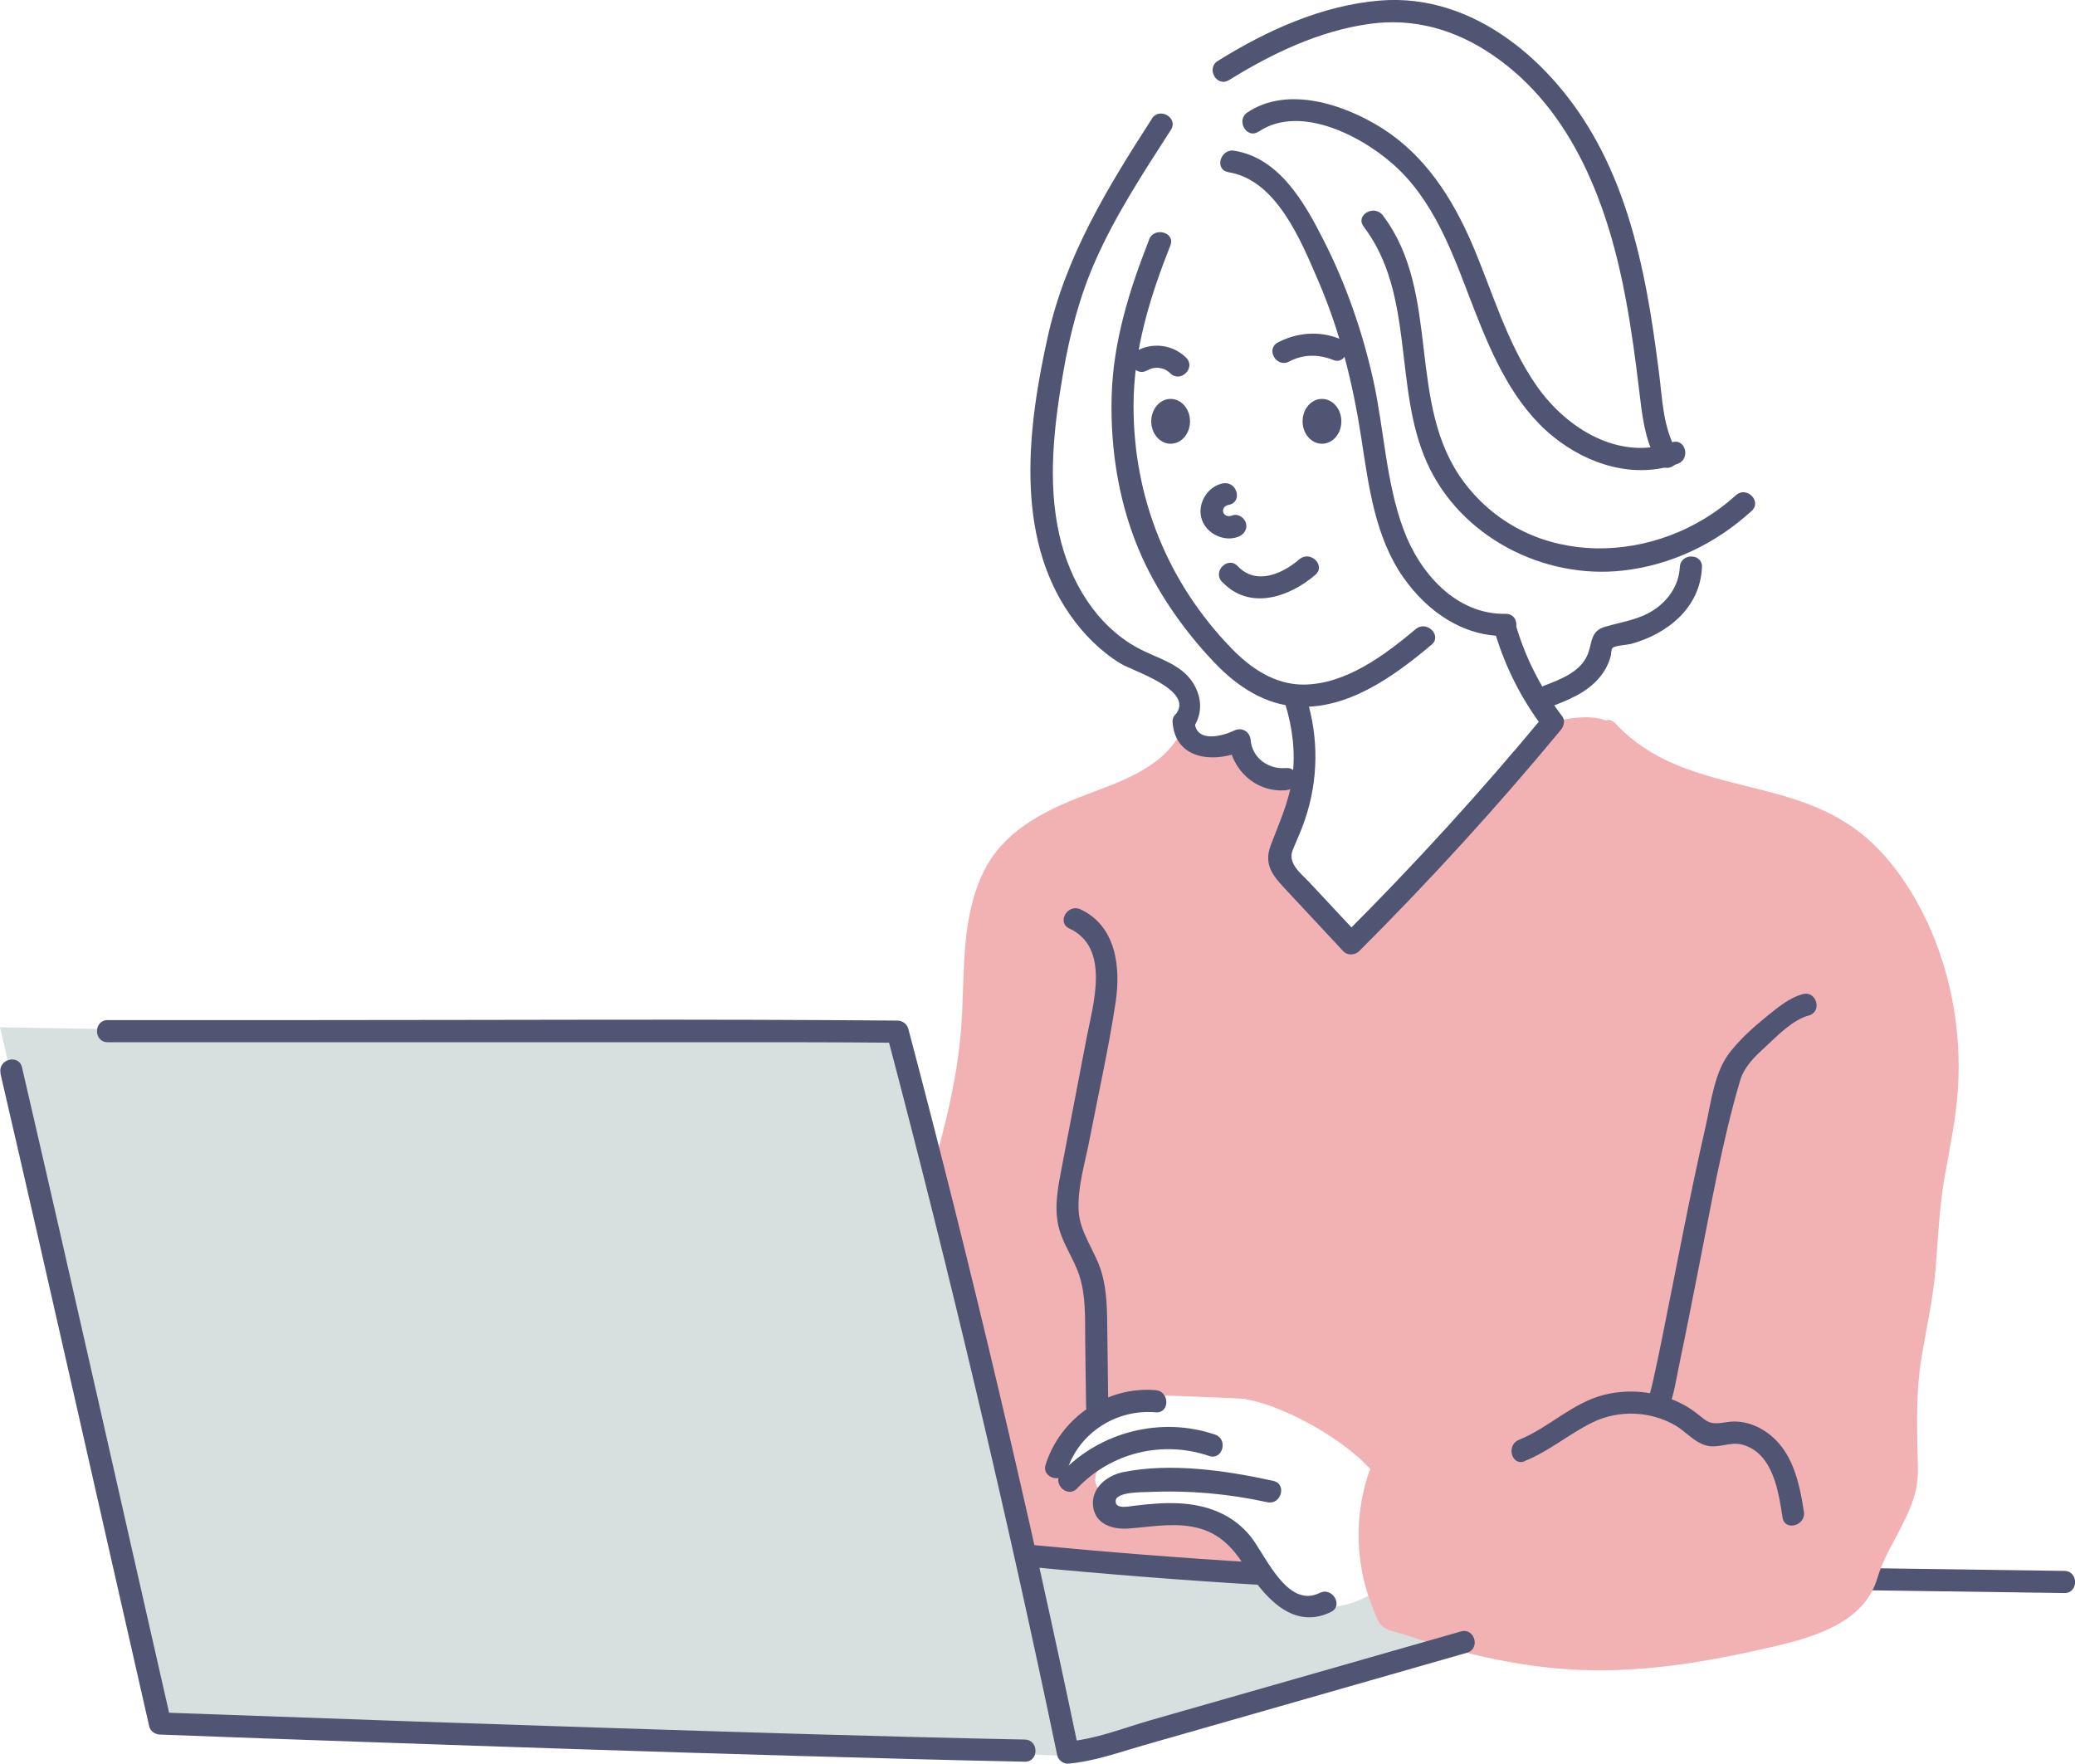<?xml version="1.0" encoding="UTF-8"?>
<svg id="uuid-2a5d5eea-e7a8-4471-9e03-f1ab017cf0e2" data-name="レイヤー 2" xmlns="http://www.w3.org/2000/svg" viewBox="0 0 158.36 134.58">
  <g id="uuid-8c3f8908-14d1-4712-83ea-49ae5389aa30" data-name="イラスト">
    <g>
      <path d="M142.6,121.35c4.98.07,9.97.14,14.95.21,1.09.02,1.09-1.68,0-1.69-4.98-.07-9.97-.14-14.95-.21-1.09-.02-1.09,1.68,0,1.69h0Z" fill="#515574"/>
      <path d="M74.74,118.14l5.56,1.03,15.67.82s3.9,5.42,9.95.81l6.03,5.3-29.63,7.39-15.32-4.25,7.75-11.11Z" fill="#d7e0df"/>
      <polygon points="68.5 79.57 0 78.39 12.22 130.67 13.03 131.29 80.68 133.96 81.5 132.88 68.5 79.57" fill="#d7e0df"/>
      <path d="M95.01,106.74s-8.07-.4-8.39-.24-2.96,1.12-2.96,1.12l-2.64,2.72-.48,1.44.96,1.04,3.04-1.92s-1.71,1.98-.56,2.8c0,1.6.08,2.16,1.2,2.16s5.75-.48,6.71,0,4.14,3.39,4.14,3.39l-.06.76-6.55-.24-10.86-.96-7.03-28.44s1.04-3.36,1.36-4.15,1.44-8.39,1.44-10.7.16-9.35,2.48-10.62,7.11-3.91,7.11-3.91l2.48-.64,3.28-2,1.12-1.76s3.36.48,3.67.32.77-.33.58.32,2.53,2.4,4.13,2.4l-.24,2.4-1.12,3.44,2.48,3.59,3.45,2.35,2.3-2.11,12.46-14.22s2.7-.72,4.06-.08,4.57,5.03,7.04,5.19,9.19,2.32,9.99,2.88,6.39,5.27,6.55,6.47,3.2,10.78,2.88,13.1-2.16,10.7-2.16,10.7l-1.28,13.5-.08,6.87-2.9,5.97-1.41,2.82-3.12,1.52-9.75,2.32-9.59.16-10.78-2.24-2.24-1.28s-3.12-5.67-.48-9.99c-1.39-2.36-6.74-5.65-10.23-6.23Z" fill="#f2b2b4"/>
      <path d="M93.74,13.14c3.69.57,5.58,5.3,6.88,8.32,1.64,3.8,2.63,7.81,3.26,11.89.57,3.68,1.04,7.62,3.24,10.74,1.81,2.57,4.55,4.5,7.79,4.44,1.09-.02,1.09-1.71,0-1.69-3.8.07-6.58-3.13-7.8-6.45-1.34-3.62-1.47-7.57-2.29-11.32-.83-3.75-2.1-7.41-3.85-10.83-1.43-2.81-3.36-6.2-6.78-6.74-1.07-.17-1.52,1.46-.45,1.63h0Z" fill="#515574"/>
      <path d="M87.7,18.29c-1.51,3.83-2.74,7.76-2.86,11.91-.12,4.2.59,8.49,2.32,12.32,1.34,2.96,3.36,5.8,5.62,8.14,1.68,1.74,3.76,3.11,6.24,3.26,3.88.23,7.42-2.36,10.23-4.72.84-.7-.37-1.89-1.2-1.2-2.36,1.98-5.33,4.22-8.57,4.24-2.21,0-4.03-1.25-5.51-2.78-4.87-5.03-7.47-11.5-7.46-18.5,0-4.27,1.25-8.29,2.81-12.23.4-1.01-1.24-1.45-1.63-.45h0Z" fill="#515574"/>
      <path d="M87.91,9.06c-3.37,5.23-6.57,10.45-7.94,16.6-1.53,6.86-2.57,15.16,1.7,21.27,1.03,1.47,2.32,2.77,3.86,3.71.96.58,5.67,2.03,4.19,3.88-.67.84.52,2.05,1.2,1.2.87-1.08.87-2.43.13-3.61-.94-1.48-2.76-1.88-4.21-2.66-3.22-1.75-5.2-5.13-5.99-8.62-.92-4.05-.41-8.3.28-12.34.51-2.98,1.27-5.92,2.51-8.69,1.55-3.48,3.66-6.69,5.72-9.89.59-.92-.87-1.77-1.46-.85h0Z" fill="#515574"/>
      <path d="M96.05,10.05c3.3-2.22,8.31.54,10.75,2.93,2.96,2.91,4.28,6.97,5.75,10.74,1.37,3.5,2.99,7.17,5.99,9.6,2.64,2.14,6.21,3.26,9.5,2.07,1.02-.37.58-2-.45-1.63-4.01,1.44-8.02-1.05-10.29-4.28-2.31-3.29-3.39-7.23-4.96-10.88-1.52-3.52-3.6-6.76-6.9-8.84-2.85-1.79-7.17-3.24-10.24-1.18-.9.6-.05,2.07.85,1.46h0Z" fill="#515574"/>
      <path d="M104.07,17.29c3.93,5.16,2.26,12.28,4.83,18.01,2.53,5.65,8.87,8.92,14.94,8.24,3.7-.41,7.1-2.05,9.84-4.55.81-.74-.39-1.93-1.2-1.2-5.89,5.37-15.65,5.76-20.73-.97-4.49-5.95-1.69-14.43-6.22-20.39-.65-.86-2.12-.01-1.46.85h0Z" fill="#515574"/>
      <path d="M114.12,48.36c.79,2.6,2.01,5.01,3.66,7.18.04-.34.09-.68.13-1.03-4.86,5.87-9.99,11.5-15.39,16.88h1.2c-1.26-1.35-2.52-2.7-3.78-4.05-.66-.71-1.71-1.45-1.27-2.51.32-.76.66-1.5.92-2.28,1.03-3.04,1.06-6.2.13-9.27-.32-1.04-1.95-.6-1.63.45.56,1.83.79,3.69.54,5.6-.25,1.87-1.01,3.46-1.66,5.2-.57,1.54.27,2.4,1.28,3.48,1.42,1.53,2.85,3.06,4.27,4.58.31.33.88.31,1.2,0,5.39-5.38,10.53-11.01,15.39-16.88.22-.26.37-.71.13-1.03-1.56-2.05-2.74-4.3-3.49-6.77-.32-1.04-1.95-.6-1.63.45h0Z" fill="#515574"/>
      <path d="M93.8,6.11c3.27-2.03,6.89-3.76,10.74-4.29,3.39-.47,6.54.45,9.35,2.36,6.22,4.23,8.91,11.68,10.21,18.77.41,2.22.71,4.45.98,6.69.24,1.96.41,3.93,1.44,5.66.56.93,2.02.08,1.46-.85-1.08-1.81-1.11-4.06-1.38-6.1-.26-2.02-.54-4.05-.92-6.05-.75-3.98-1.87-7.95-3.83-11.52C118.61,4.83,112.53-.54,105.34.04c-4.44.36-8.66,2.28-12.4,4.61-.92.57-.07,2.04.85,1.46h0Z" fill="#515574"/>
      <path d="M128.2,43.26c-.06,1.37-.85,2.53-1.98,3.28-1.17.77-2.43.9-3.73,1.29-1.08.32-.96,1.1-1.28,2-.5,1.41-2.09,2-3.36,2.49-1.01.38-.57,2.02.45,1.63,1.38-.53,2.8-1.09,3.77-2.25.4-.48.71-1.05.86-1.65.04-.18.02-.48.14-.61.17-.18,1.12-.23,1.39-.3,2.81-.77,5.3-2.77,5.43-5.86.05-1.09-1.65-1.09-1.69,0h0Z" fill="#515574"/>
      <path d="M93.34,36.88c-1.19.23-2,1.56-1.63,2.73.35,1.11,1.7,1.77,2.79,1.35.43-.17.72-.57.59-1.04-.11-.41-.61-.76-1.04-.59-.73.29-1.03-.66-.26-.81,1.07-.21.62-1.84-.45-1.63h0Z" fill="#515574"/>
      <path d="M87.55,28.27c.58-.34,1.29-.25,1.77.22.78.76,1.98-.43,1.2-1.2-1.02-1-2.58-1.2-3.82-.49-.94.55-.09,2.01.85,1.46h0Z" fill="#515574"/>
      <path d="M98.38,27.59c1.08-.57,2.24-.57,3.37-.12,1.01.4,1.45-1.23.45-1.63-1.54-.61-3.21-.47-4.67.29-.97.5-.11,1.97.85,1.46h0Z" fill="#515574"/>
      <path d="M102.37,32.15c0,.95-.66,1.71-1.48,1.71s-1.48-.77-1.48-1.71.66-1.71,1.48-1.71,1.48.77,1.48,1.71Z" fill="#515574"/>
      <path d="M122.08,56.39c2.64,2.85,6.11,4.13,9.8,5.02,3.73.9,7.55,1.72,10.3,4.61,3.19,3.35,4.91,8.01,5.41,12.55.49,4.43-.56,8.56-1.17,12.91-.27,1.95-.27,3.92-.45,5.88-.21,2.24-.8,4.39-1.09,6.62-.33,2.56-.28,5.14-.22,7.72.02.76.08,1.4-.18,2.12-.28.76-.67,1.49-1.04,2.21-.6,1.18-1.33,2.37-1.74,3.64-.5,1.58-1.41,2.42-2.92,3.12-1.57.73-3.31,1.1-4.99,1.47-2.28.5-4.58.96-6.9,1.22-4.93.56-9.8.21-14.61-1.01-1.3-.33-2.58-.71-3.85-1.12-.55-.18-1.41-.3-1.83-.69-.37-.35-.55-1.35-.7-1.84-.77-2.64-.67-5.39.19-7.99.34-1.04-1.29-1.48-1.63-.45-.77,2.31-.97,4.74-.58,7.14.17,1.09.48,2.15.89,3.17.17.42.34,1.03.68,1.36.39.39,1.17.5,1.68.66,4.58,1.53,9.32,2.64,14.17,2.74,4.71.1,9.38-.72,13.95-1.78,3.1-.72,7.01-1.81,8.02-5.23.42-1.44,1.24-2.74,1.91-4.08.77-1.53,1.23-2.71,1.19-4.43-.07-2.87-.18-5.77.32-8.61.39-2.25.87-4.43,1.05-6.72.18-2.33.28-4.59.69-6.9.38-2.15.84-4.31.99-6.5.32-4.66-.61-9.55-2.76-13.7-1.15-2.22-2.68-4.37-4.66-5.93-1.73-1.37-3.77-2.23-5.88-2.84-4.61-1.33-9.39-1.81-12.84-5.53-.74-.8-1.94.4-1.2,1.2h0Z" fill="#f2b2b4"/>
      <path d="M116.36,111.49c1.87-.75,3.38-2.07,5.18-2.95,1.99-.97,4.4-.88,6.32.23.77.45,1.4,1.24,2.28,1.51.97.31,1.88-.31,2.84-.04,2.33.64,2.75,3.56,3.06,5.56.17,1.07,1.8.62,1.63-.45-.35-2.24-.86-4.65-2.82-6.04-.82-.58-1.8-.92-2.81-.82-.73.07-1.33.3-1.96-.18-.45-.34-.87-.71-1.36-.99-1.86-1.08-4.15-1.41-6.24-.9-2.47.6-4.25,2.52-6.56,3.45-1,.4-.56,2.04.45,1.63h0Z" fill="#515574"/>
      <path d="M127.23,107.73c.52-1.15.69-2.49.95-3.71.5-2.37.96-4.75,1.43-7.12.96-4.82,1.8-9.72,3.19-14.44.33-1.11,1.18-1.89,2.02-2.66.88-.82,2.02-1.99,3.22-2.31,1.05-.27.61-1.91-.45-1.63-1.03.27-1.94,1.04-2.76,1.7-1.01.82-2,1.71-2.81,2.74-1.18,1.5-1.43,3.79-1.84,5.61-1.23,5.35-2.23,10.76-3.32,16.14-.22,1.08-.44,2.15-.68,3.22-.08.35-.16.71-.26,1.06-.04.14-.25.75-.15.54-.45.98,1.01,1.85,1.46.85h0Z" fill="#515574"/>
      <path d="M100.7,121.56c-2.47,1.2-4.11-2.88-5.25-4.31-1.39-1.73-3.4-2.45-5.57-2.54-1.11-.05-2.22.06-3.32.19-.37.04-1.5.31-1.41-.4.08-.68,2.12-.63,2.52-.65,3.04-.14,6.07.13,9.05.78,1.06.23,1.52-1.4.45-1.63-3.59-.79-7.8-1.4-11.44-.67-1.27.26-2.51,1.25-2.3,2.67.19,1.31,1.48,1.72,2.65,1.64,1.62-.11,3.22-.43,4.85-.15,1.87.32,3,1.37,3.99,2.92,1.44,2.26,3.63,5.06,6.65,3.6.98-.48.12-1.94-.85-1.46h0Z" fill="#515574"/>
      <path d="M92.73,109.47c-4.1-1.4-8.75-.23-11.73,2.91-.75.79.45,1.99,1.2,1.2,2.59-2.74,6.52-3.69,10.08-2.48,1.03.35,1.48-1.28.45-1.63h0Z" fill="#515574"/>
      <path d="M88.2,106.08c-3.75-.32-7.27,2.12-8.4,5.68-.33,1.04,1.3,1.49,1.63.45.92-2.89,3.78-4.7,6.77-4.44,1.09.09,1.08-1.6,0-1.69h0Z" fill="#515574"/>
      <path d="M.03,81.9c3.85,16.6,7.57,33.23,11.36,49.84.08.37.46.61.82.62,5.27.2,10.54.39,15.81.57,10.85.38,21.7.74,32.55,1.05,5.88.17,11.76.33,17.64.45,1.09.02,1.09-1.67,0-1.69-10.84-.22-21.68-.56-32.52-.91-9.31-.3-18.61-.62-27.91-.96-1.85-.07-3.71-.13-5.56-.2.27.21.54.41.82.62-3.79-16.61-7.51-33.24-11.36-49.84-.25-1.06-1.88-.61-1.63.45H.03Z" fill="#515574"/>
      <path d="M78.56,119.56c5.81.56,11.64,1.02,17.47,1.37,1.09.07,1.08-1.63,0-1.69-5.83-.35-11.65-.81-17.47-1.37-1.08-.1-1.08,1.59,0,1.69h0Z" fill="#515574"/>
      <path d="M81.61,70.85c3.17,1.47,1.8,5.82,1.3,8.44-.63,3.3-1.27,6.6-1.9,9.9-.27,1.42-.56,2.89-.24,4.33.3,1.35,1.16,2.48,1.59,3.78.52,1.56.44,3.26.46,4.88.02,1.72.04,3.45.07,5.17.01,1.09,1.71,1.09,1.69,0-.02-1.88-.05-3.76-.07-5.64-.02-1.55,0-3.15-.45-4.65-.47-1.6-1.65-2.97-1.74-4.68-.1-1.8.52-3.75.85-5.51.67-3.47,1.46-6.95,1.98-10.45.39-2.64.02-5.77-2.69-7.03-.98-.46-1.84,1-.85,1.46h0Z" fill="#515574"/>
      <path d="M90.08,55.99c-1.59,2.82-4.89,3.74-7.71,4.85-3.01,1.19-5.88,2.71-7.34,5.76-1.61,3.35-1.43,7.2-1.61,10.82-.21,4.44-1.3,8.64-2.54,12.89-.3,1.05,1.33,1.5,1.63.45,1.19-4.09,2.26-8.16,2.54-12.43.25-3.68-.19-7.82,1.58-11.18,3.07-5.84,11.65-4.55,14.89-10.3.54-.95-.93-1.8-1.46-.85h0Z" fill="#f2b2b4"/>
      <path d="M90.82,32.15c0,.95-.66,1.71-1.48,1.71s-1.48-.77-1.48-1.71.66-1.71,1.48-1.71,1.48.77,1.48,1.71Z" fill="#515574"/>
      <path d="M93.27,44.4c2.08,2.2,5.1,1.19,7.11-.53.83-.71-.37-1.9-1.2-1.2-1.31,1.12-3.31,2.02-4.72.53-.75-.79-1.95.41-1.2,1.2h0Z" fill="#515574"/>
      <path d="M8.23,79.53h52.55c2.58,0,5.15.02,7.73.04l-.82-.62c4.81,18.22,9.15,36.56,13,55.01.07.34.47.65.82.62,2-.17,3.91-.87,5.83-1.42,2.75-.79,5.5-1.57,8.26-2.36,5.45-1.56,10.9-3.12,16.35-4.68,1.05-.3.6-1.93-.45-1.63-5.3,1.52-10.61,3.03-15.91,4.55-2.6.74-5.2,1.49-7.8,2.23-2.05.59-4.16,1.44-6.29,1.62l.82.62c-3.85-18.45-8.18-36.79-13-55.01-.1-.36-.45-.62-.82-.62-14.79-.13-29.58-.04-44.37-.04h-15.91c-1.09,0-1.09,1.69,0,1.69h0Z" fill="#515574"/>
      <path d="M89.49,55.14c.24,2.97,3.4,3.1,5.54,2.07l-1.27-.73c.19,2.24,2.08,4.02,4.38,3.82,1.08-.09,1.09-1.79,0-1.69-1.32.11-2.57-.75-2.69-2.13-.06-.66-.67-1.02-1.27-.73-.84.41-2.87.97-3-.61-.09-1.08-1.78-1.09-1.69,0h0Z" fill="#515574"/>
    </g>
  </g>
</svg>